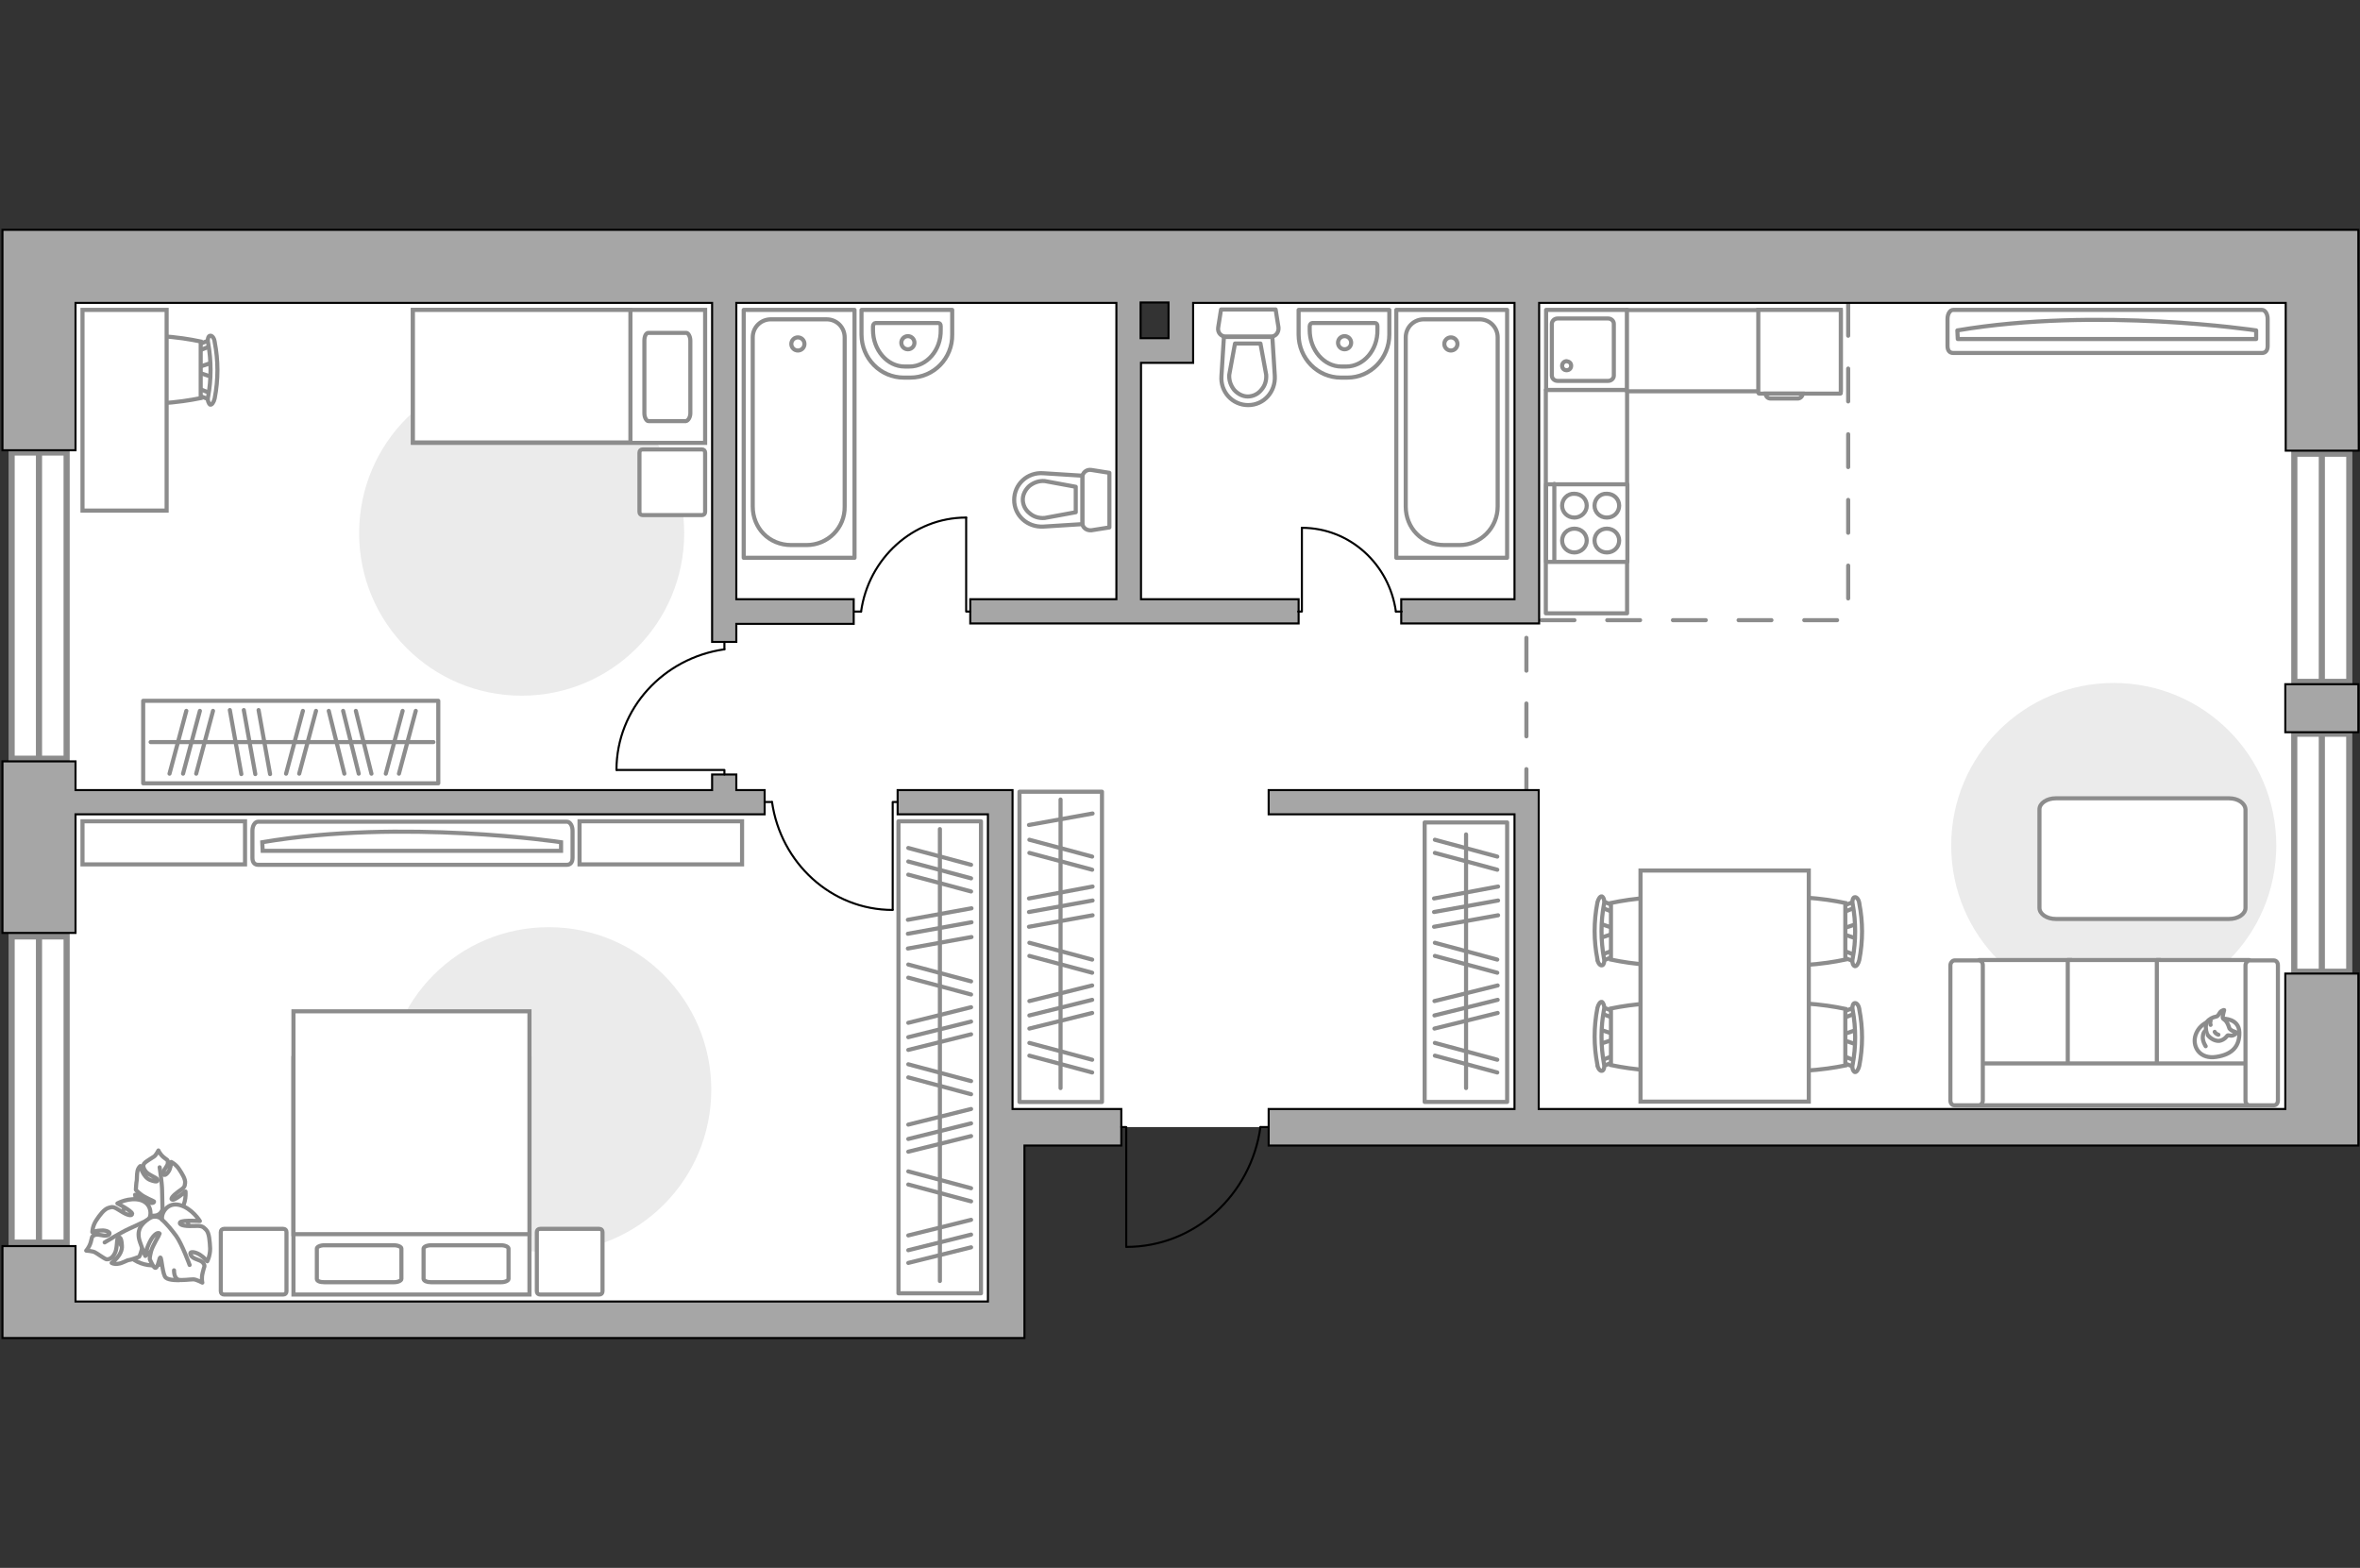 <?xml version="1.0" encoding="utf-8"?>
<!-- Generator: Adobe Illustrator 24.1.2, SVG Export Plug-In . SVG Version: 6.00 Build 0)  -->
<svg version="1.1" xmlns="http://www.w3.org/2000/svg" xmlns:xlink="http://www.w3.org/1999/xlink" x="0px" y="0px"
	 viewBox="0 0 575 382" style="enable-background:new 0 0 575 382;" xml:space="preserve">
<rect x="0" y="0" width="575" height="382" fill="#333333" stroke="none"/>
<style type="text/css">
	.st0{fill:#FFFFFF;}
	.st1{fill:#FFFFFF;stroke:#8C8C8C;stroke-width:1.5;stroke-linecap:round;stroke-miterlimit:10;}
	.st2{fill:#FFFFFF;stroke:#8C8C8C;stroke-width:1.5;stroke-miterlimit:10;}
	.st3{fill:none;stroke:#8C8C8C;stroke-linecap:round;stroke-linejoin:round;stroke-miterlimit:10;stroke-dasharray:8;}
	.st4{fill:#A6A6A6;stroke:#000000;stroke-width:0.5;stroke-miterlimit:10;}
	.st5{fill:none;stroke:#000000;stroke-width:0.5;stroke-linecap:round;stroke-linejoin:round;stroke-miterlimit:10;}
	.st6{fill:#FFFFFF;stroke:#8C8C8C;stroke-linecap:round;stroke-linejoin:round;stroke-miterlimit:10;}
	.st7{fill:#FFFFFF;stroke:#8C8C8C;stroke-miterlimit:10;}
	.st8{fill:#EBEBEB;}
	.st9{fill:none;stroke:#8C8C8C;stroke-linecap:round;stroke-linejoin:round;stroke-miterlimit:10;}
</style>
<g id="bg_1_">
	<polygon class="st0" points="287.6,64.9 287.6,85.4 273.9,85.4 273.9,64.9 245.2,64.9 245.2,63.2 9.5,63.2 9.5,322 245.2,322 
		245.2,274.6 564.1,274.6 564.1,64.9 	"/>
</g>
<g id="windows_1_">
	<g>
		
			<rect x="537.9" y="131.7" transform="matrix(6.123234e-17 -1 1 6.123234e-17 427.295 704.043)" class="st1" width="55.6" height="13.4"/>
		<line class="st2" x1="565.7" y1="166.2" x2="565.7" y2="110.6"/>
	</g>
	<g>
		
			<rect x="536.7" y="201.1" transform="matrix(6.123234e-17 -1 1 6.123234e-17 357.881 773.457)" class="st1" width="58" height="13.4"/>
		<line class="st2" x1="565.7" y1="236.8" x2="565.7" y2="178.8"/>
	</g>
	<g>
		
			<rect x="-27.8" y="140.9" transform="matrix(6.123234e-17 -1 1 6.123234e-17 -138.067 157.051)" class="st1" width="74.6" height="13.4"/>
		<line class="st2" x1="9.5" y1="184.9" x2="9.5" y2="110.2"/>
	</g>
	<g>
		
			<rect x="-27.8" y="258.8" transform="matrix(6.123234e-17 -1 1 6.123234e-17 -255.967 274.951)" class="st1" width="74.6" height="13.4"/>
		<line class="st2" x1="9.5" y1="228.1" x2="9.5" y2="302.8"/>
	</g>
</g>
<g id="plan">
	<polyline class="st3" points="450.3,73.8 450.3,151.1 371.9,151.1 371.9,198.4 	"/>
	<g>
		<path class="st4" d="M574.6,63.3V56H18.4H3.6h-3v53.7h17.8V73.8h155.1v82.6h5.9V152h28.6V146h-28.6V73.8H272V146h-35.6v5.9h80V146
			h-38.4V88.4h6.8v0h5.9v0h0v-5.9h0v-8.7H369V146h-27.6v5.9h33.6V146h0V73.8h181.9v36h17.8L574.6,63.3L574.6,63.3z M284.7,82.4h-6.8
			v-8.7h6.8V82.4z"/>
		<rect x="556.8" y="166.7" class="st4" width="17.8" height="11.7"/>
		<polygon class="st4" points="556.8,270.2 374.9,270.2 374.9,192.5 369,192.5 369,192.5 309.1,192.5 309.1,198.4 369,198.4 
			369,270.2 309.1,270.2 309.1,279.1 556.8,279.1 559.3,279.1 574.6,279.1 574.6,237.2 556.8,237.2 		"/>
		<polygon class="st4" points="18.4,198.4 186.3,198.4 186.3,192.5 179.4,192.5 179.4,188.7 173.5,188.7 173.5,192.5 18.4,192.5 
			18.4,185.5 0.6,185.5 0.6,227.3 18.4,227.3 		"/>
		<polygon class="st4" points="246.7,270.2 246.7,192.5 240.7,192.5 240.7,192.5 218.7,192.5 218.7,198.4 240.7,198.4 240.7,270.2 
			240.7,274.6 240.7,317.1 18.4,317.1 18.4,303.6 0.6,303.6 0.6,326 13.1,326 13.1,326 240.7,326 249.6,326 249.6,317.1 
			249.6,279.1 273.2,279.1 273.2,270.2 249.6,270.2 		"/>
	</g>
	<g id="Group_34_1_">
		<path id="Vector_158_1_" class="st5" d="M274.4,303.7v-29.1h-1.2"/>
		<path id="Vector_159_1_" class="st5" d="M309.1,274.6h-2"/>
		<path id="Vector_160_1_" class="st5" d="M307.1,274.6c-2.3,16.5-16,29.2-32.7,29.2"/>
	</g>
	<g>
		<g>
			<path id="Vector_135_1_" class="st6" d="M340.2,135.9V75.5h27v60.4H340.2z"/>
			<path id="Vector_136_1_" class="st6" d="M355.6,132.8h-3.7c-5.5,0-9.4-4.2-9.4-9.4V82.2c0-2.5,2-4.4,4.4-4.4h13.6
				c2.5,0,4.4,2,4.4,4.4v41.2C364.9,128.6,360.7,132.8,355.6,132.8z"/>
		</g>
		<circle class="st6" cx="353.5" cy="83.8" r="1.6"/>
	</g>
	<g>
		<g>
			<path id="Vector_135_2_" class="st6" d="M181.2,135.9V75.5h27v60.4H181.2z"/>
			<path id="Vector_136_2_" class="st6" d="M196.5,132.8h-3.7c-5.5,0-9.4-4.2-9.4-9.4V82.2c0-2.5,2-4.4,4.4-4.4h13.6
				c2.5,0,4.4,2,4.4,4.4v41.2C205.9,128.6,201.7,132.8,196.5,132.8z"/>
		</g>
		<circle class="st6" cx="194.4" cy="83.8" r="1.6"/>
	</g>
	<g>
		<path id="wc_1_" class="st7" d="M308.6,91.3"/>
		<g id="Group_26_1_">
			<path id="Vector_130_1_" class="st6" d="M309.7,82h-11.1c-1.1,0-2-1-1.8-2.2l0.7-4.4h13.3l0.7,4.4C311.6,81,310.8,82,309.7,82z"
				/>
			<path id="Vector_131_1_" class="st6" d="M304.1,98.7c-3.8,0-6.8-3.2-6.5-7.1l0.6-9.5H310l0.6,9.5
				C310.8,95.5,307.9,98.7,304.1,98.7z"/>
			<path id="Vector_132_1_" class="st6" d="M300.9,83.7l-1.4,7.6c-0.1,1.4,0.4,2.7,1.2,3.7c0.9,1,2.1,1.6,3.3,1.6
				c1.3,0,2.5-0.6,3.3-1.6c0.9-1,1.3-2.3,1.2-3.7l-1.4-7.6H300.9z"/>
		</g>
	</g>
	<g>
		<path id="wc_2_" class="st7" d="M254.5,126.3"/>
		<g id="Group_26_2_">
			<path id="Vector_130_2_" class="st6" d="M263.7,127.4v-11.1c0-1.1,1-2,2.2-1.8l4.4,0.7v13.3l-4.4,0.7
				C264.7,129.3,263.7,128.5,263.7,127.4z"/>
			<path id="Vector_131_2_" class="st6" d="M247.1,121.8c0-3.8,3.2-6.8,7.1-6.5l9.5,0.6v11.8l-9.5,0.6
				C250.3,128.5,247.1,125.6,247.1,121.8z"/>
			<path id="Vector_132_2_" class="st6" d="M262.1,118.6l-7.6-1.4c-1.4-0.1-2.7,0.4-3.7,1.2c-1,0.9-1.6,2.1-1.6,3.3
				c0,1.3,0.6,2.5,1.6,3.3c1,0.9,2.3,1.3,3.7,1.2l7.6-1.4V118.6z"/>
		</g>
	</g>
	<g>
		<path id="Vector_134_1_" class="st6" d="M328.3,92h-1.6c-5.7,0-10.3-4.7-10.3-10.5v-6h22.1v6C338.5,87.3,333.9,92,328.3,92z"/>
		<path id="Vector_133_1_" class="st6" d="M328,89.3h-1.2c-4.2,0-7.7-4-7.7-8.9v-0.9c0-0.4,0.3-0.8,0.6-0.8H335
			c0.4,0,0.6,0.3,0.6,0.8v0.9C335.7,85.3,332.2,89.3,328,89.3z"/>
		<circle class="st6" cx="327.6" cy="83.5" r="1.6"/>
	</g>
	<g>
		<path id="Vector_134_2_" class="st6" d="M221.8,92h-1.6c-5.7,0-10.3-4.7-10.3-10.5v-6h22.1v6C232.1,87.3,227.5,92,221.8,92z"/>
		<path id="Vector_133_2_" class="st6" d="M221.6,89.3h-1.2c-4.2,0-7.7-4-7.7-8.9v-0.9c0-0.4,0.3-0.8,0.6-0.8h15.3
			c0.4,0,0.6,0.3,0.6,0.8v0.9C229.3,85.3,225.8,89.3,221.6,89.3z"/>
		<circle class="st6" cx="221.2" cy="83.5" r="1.6"/>
	</g>
	<g>
		<g id="Group_27_1_">
			<path id="Vector_140_1_" class="st6" d="M396.5,95V75.5h-19.8V95H396.5z"/>
		</g>
		<path id="Vector_141_1_" class="st6" d="M378.1,78.9v12.6c0,0.7,0.6,1.3,1.4,1.3h12.3c0.8,0,1.4-0.6,1.4-1.3V78.9
			c0-0.7-0.6-1.3-1.4-1.3h-12.3C378.7,77.6,378.1,78.2,378.1,78.9z"/>
		<path id="Vector_139_1_" class="st6" d="M382.8,89.1c0,0.7-0.5,1.1-1.1,1.1c-0.7,0-1.1-0.5-1.1-1.1c0-0.6,0.5-1.1,1.1-1.1
			C382.4,88.1,382.8,88.5,382.8,89.1z"/>
	</g>
</g>
<g id="furniture_1_">
	<g id="Group_34_7_">
		<path id="Vector_158_7_" class="st5" d="M317.2,128.6V149h-0.9"/>
		<path id="Vector_159_7_" class="st5" d="M341.5,149h-1.4"/>
		<path id="Vector_160_7_" class="st5" d="M340.1,149c-1.6-11.5-11.2-20.4-22.9-20.4"/>
	</g>
	<g id="Group_34_6_">
		<path id="Vector_158_6_" class="st5" d="M235.4,126.1V149h1"/>
		<path id="Vector_159_6_" class="st5" d="M208.2,149h1.6"/>
		<path id="Vector_160_6_" class="st5" d="M209.8,149c1.8-12.9,12.6-22.9,25.6-22.9"/>
	</g>
	<g id="Group_34_5_">
		<path id="Vector_158_5_" class="st5" d="M150.3,187.6h26.2v1.1"/>
		<path id="Vector_159_5_" class="st5" d="M176.5,156.4v1.8"/>
		<path id="Vector_160_5_" class="st5" d="M176.5,158.2c-14.8,2.1-26.3,14.4-26.3,29.4"/>
	</g>
	<g id="Group_34_4_">
		<path id="Vector_158_4_" class="st5" d="M217.5,221.6v-26.2h1.1"/>
		<path id="Vector_159_4_" class="st5" d="M186.3,195.4h1.8"/>
		<path id="Vector_160_4_" class="st5" d="M188.1,195.4c2.1,14.8,14.4,26.3,29.4,26.3"/>
	</g>
	
		<rect x="359.4" y="112.3" transform="matrix(-1.836970e-16 1 -1 -1.836970e-16 508.729 -264.372)" class="st6" width="54.4" height="19.8"/>
	
		<rect x="396.5" y="75.5" transform="matrix(-1 -1.224647e-16 1.224647e-16 -1 844.999 170.834)" class="st6" width="52.1" height="19.8"/>
	<g>
		<path id="Vector_142_1_" class="st6" d="M396.5,136.9v-18.9h-19.8v18.9H396.5z"/>
		<g id="Group_28_1_">
			<g id="Group_29_1_">
				<path id="Vector_143_1_" class="st6" d="M388.5,123.2c0,1.6,1.3,2.9,3,2.9c1.7,0,3-1.3,3-2.9c0-1.6-1.3-2.9-3-2.9
					C389.8,120.2,388.5,121.6,388.5,123.2z"/>
				<path id="Vector_144_1_" class="st6" d="M380.6,123.2c0,1.6,1.3,2.9,3,2.9c1.6,0,3-1.3,3-2.9c0-1.6-1.3-2.9-3-2.9
					C381.9,120.2,380.6,121.6,380.6,123.2z"/>
			</g>
			<g id="Group_30_1_">
				<path id="Vector_145_1_" class="st6" d="M388.5,131.7c0,1.6,1.3,2.9,3,2.9c1.7,0,3-1.3,3-2.9c0-1.6-1.3-2.9-3-2.9
					C389.8,128.8,388.5,130.1,388.5,131.7z"/>
				<path id="Vector_146_1_" class="st6" d="M380.6,131.7c0,1.6,1.3,2.9,3,2.9c1.6,0,3-1.3,3-2.9c0-1.6-1.3-2.9-3-2.9
					C381.9,128.8,380.6,130.1,380.6,131.7z"/>
			</g>
		</g>
		<path id="Vector_147_1_" class="st6" d="M378.7,117.9v18.7"/>
	</g>
	<g>
		<path id="Vector_8_1_" class="st7" d="M428.6,95.9h19.8c0.1,0,0.1-0.1,0.1-0.1V75.5h-20.1v20.2C428.4,95.8,428.5,95.9,428.6,95.9z
			"/>
		<path id="Vector_9_1_" class="st7" d="M439.2,95.9h-9c0,0.7,0.5,1.2,1.2,1.2h6.6C438.6,97.1,439.2,96.6,439.2,95.9z"/>
	</g>
	<path id="Vector_6_" class="st8" d="M554.6,206c0-21.9-17.7-39.6-39.6-39.6c-21.9,0-39.6,17.7-39.6,39.6s17.7,39.6,39.6,39.6
		C536.9,245.6,554.6,227.8,554.6,206z"/>
	<path id="Vector_84_1_" class="st6" d="M543.1,194.5h-42.2c-2.2,0-4,1.2-4,2.7v24c0,1.5,1.8,2.7,4,2.7h42.2c2.2,0,4-1.2,4-2.7v-24
		C547,195.7,545.3,194.5,543.1,194.5z"/>
	<g>
		<path id="Vector_54_1_" class="st6" d="M482.2,269.3h22.5v-35.4h-22.5V269.3z"/>
		<path id="Vector_55_1_" class="st6" d="M503.8,269.3h22.5v-35.4h-22.5V269.3z"/>
		<path id="Vector_56_1_" class="st6" d="M525.5,269.3h22.5v-35.4h-22.5V269.3z"/>
		<path id="Vector_57_1_" class="st6" d="M481,259.1l-2.1,10.2h72.2v-10.2H481z"/>
		<path id="Vector_58_1_" class="st6" d="M483.1,268.1v-32.9c0-0.7-0.4-1.2-1-1.2h-5.9c-0.5,0-1,0.6-1,1.2v32.9c0,0.7,0.4,1.2,1,1.2
			h5.9C482.6,269.3,483.1,268.8,483.1,268.1z"/>
		<path id="Vector_59_1_" class="st6" d="M555,268.1v-32.9c0-0.7-0.4-1.2-1-1.2h-5.9c-0.5,0-1,0.6-1,1.2v32.9c0,0.7,0.4,1.2,1,1.2
			h5.9C554.6,269.3,555,268.8,555,268.1z"/>
		<g>
			<path class="st6" d="M541.7,248.2c0,0,3.8-0.1,3.9,3.3c0.1,3.4-1.7,5.4-5.6,6c-3.9,0.6-5.7-2.2-5.2-4.8
				C535.4,250,537.9,248.2,541.7,248.2z"/>
			<path class="st6" d="M543.2,250.6c0,0,0.4,0.5,1.1,0.7c0.7,0.2,0.6,0.4,0.6,0.4s-0.7,0.8-1.6,0.6c-0.5-0.1-0.6,0-0.6,0
				s-0.7,1.1-2,1.3c-1.3,0.1-2.7-1-3-1.8c-0.3-0.8-0.4-2.1,0-2.8c0.5-0.7,1.5-1.2,2.2-1.3c0.7-0.1,0.8-1.1,1.4-1.4
				c0.6-0.3,0.6-0.2,0.6-0.2s-0.5,1.7-0.3,2C541.8,248.5,542.5,248.3,543.2,250.6z"/>
			<path class="st6" d="M539.6,251.4c0,0,0.2,0.5,0.9,0.7"/>
			<path class="st6" d="M538.6,249.7c0,0-0.2-0.5,0-1"/>
			<path class="st6" d="M537.4,251.1c0,0-0.6,0.2-0.7,1.5c-0.1,1.1,0.7,2.3,0.7,2.3"/>
		</g>
	</g>
	<g>
		<g id="Group_2_10_">
			<g id="Group_3_10_">
				<path id="Vector_10_10_" class="st7" d="M389.7,225l3.9,1.3v1l-3.9,1.3V225z"/>
			</g>
			<g id="Group_4_10_">
				<path id="Vector_11_10_" class="st7" d="M393.4,232.4c0,0.3-0.2,0.7-0.4,0.7l-3.1,1.2c-0.3,0.1-0.6-0.1-0.7-0.5
					c-0.1-0.4,0.1-0.9,0.3-0.9l3.1-1.2c0.3-0.1,0.6,0.1,0.7,0.5C393.4,232.2,393.4,232.3,393.4,232.4z"/>
			</g>
			<g id="Group_5_10_">
				<path id="Vector_12_10_" class="st7" d="M393.4,221.4c0,0.1,0,0.1,0,0.2c-0.1,0.4-0.3,0.7-0.7,0.5l-3.1-1.2
					c-0.3-0.1-0.5-0.5-0.3-1c0.1-0.4,0.3-0.7,0.7-0.5l3.1,1.2C393.2,220.7,393.4,221,393.4,221.4z"/>
			</g>
			<path id="Vector_13_10_" class="st7" d="M408.7,220c2.4,2.4,2.4,11.4,0,13.8c-2.9,2.9-16.2,0-16.2,0V220
				C392.5,220,405.8,217.1,408.7,220z"/>
			<path id="Vector_14_10_" class="st7" d="M390.8,220.3c-0.8,4.3-0.8,8.8,0,13.2c0.2,0.9-0.1,1.7-0.5,1.7c-0.4,0.1-1-0.5-1.1-1.5
				c-0.9-4.5-0.9-9.2,0-13.8c0.2-0.9,0.7-1.6,1.1-1.5C390.7,218.6,391,219.4,390.8,220.3z"/>
		</g>
		<g id="Group_2_4_">
			<g id="Group_3_4_">
				<path id="Vector_10_4_" class="st7" d="M389.7,250.8l3.9,1.3v1l-3.9,1.3V250.8z"/>
			</g>
			<g id="Group_4_4_">
				<path id="Vector_11_4_" class="st7" d="M393.4,258.1c0,0.3-0.2,0.7-0.4,0.7l-3.1,1.2c-0.3,0.1-0.6-0.1-0.7-0.5
					c-0.1-0.4,0.1-0.9,0.3-0.9l3.1-1.2c0.3-0.1,0.6,0.1,0.7,0.5C393.4,258,393.4,258,393.4,258.1z"/>
			</g>
			<g id="Group_5_4_">
				<path id="Vector_12_4_" class="st7" d="M393.4,247.2c0,0.1,0,0.1,0,0.2c-0.1,0.4-0.3,0.7-0.7,0.5l-3.1-1.2
					c-0.3-0.1-0.5-0.5-0.3-1c0.1-0.4,0.3-0.7,0.7-0.5l3.1,1.2C393.2,246.5,393.4,246.8,393.4,247.2z"/>
			</g>
			<path id="Vector_13_4_" class="st7" d="M408.7,245.7c2.4,2.4,2.4,11.4,0,13.8c-2.9,2.9-16.2,0-16.2,0v-13.8
				C392.5,245.7,405.8,242.9,408.7,245.7z"/>
			<path id="Vector_14_4_" class="st7" d="M390.8,246c-0.8,4.3-0.8,8.8,0,13.2c0.2,0.9-0.1,1.7-0.5,1.7c-0.4,0.1-1-0.5-1.1-1.5
				c-0.9-4.5-0.9-9.2,0-13.8c0.2-0.9,0.7-1.6,1.1-1.5C390.7,244.4,391,245.2,390.8,246z"/>
		</g>
		<g id="Group_2_3_">
			<g id="Group_3_3_">
				<path id="Vector_10_3_" class="st7" d="M452.4,254.5l-3.9-1.3v-1l3.9-1.3V254.5z"/>
			</g>
			<g id="Group_4_3_">
				<path id="Vector_11_3_" class="st7" d="M448.7,247.2c0-0.3,0.2-0.7,0.4-0.7l3.1-1.2c0.3-0.1,0.6,0.1,0.7,0.5
					c0.1,0.4-0.1,0.9-0.3,0.9l-3.1,1.2c-0.3,0.1-0.6-0.1-0.7-0.5C448.7,247.3,448.7,247.2,448.7,247.2z"/>
			</g>
			<g id="Group_5_3_">
				<path id="Vector_12_3_" class="st7" d="M448.7,258.1c0-0.1,0-0.1,0-0.2c0.1-0.4,0.3-0.7,0.7-0.5l3.1,1.2c0.3,0.1,0.5,0.5,0.3,1
					c-0.1,0.4-0.3,0.7-0.7,0.5l-3.1-1.2C448.9,258.8,448.7,258.5,448.7,258.1z"/>
			</g>
			<path id="Vector_13_3_" class="st7" d="M433.4,259.6c-2.4-2.4-2.4-11.4,0-13.8c2.9-2.9,16.2,0,16.2,0v13.8
				C449.6,259.6,436.3,262.4,433.4,259.6z"/>
			<path id="Vector_14_3_" class="st7" d="M451.4,259.3c0.8-4.3,0.8-8.8,0-13.2c-0.2-0.9,0.1-1.7,0.5-1.7c0.4-0.1,1,0.5,1.1,1.5
				c0.9,4.5,0.9,9.2,0,13.8c-0.2,0.9-0.7,1.6-1.1,1.5C451.4,260.9,451.2,260.1,451.4,259.3z"/>
		</g>
		<g id="Group_2_2_">
			<g id="Group_3_2_">
				<path id="Vector_10_2_" class="st7" d="M452.4,228.7l-3.9-1.3v-1l3.9-1.3V228.7z"/>
			</g>
			<g id="Group_4_2_">
				<path id="Vector_11_2_" class="st7" d="M448.7,221.4c0-0.3,0.2-0.7,0.4-0.7l3.1-1.2c0.3-0.1,0.6,0.1,0.7,0.5
					c0.1,0.4-0.1,0.9-0.3,0.9l-3.1,1.2c-0.3,0.1-0.6-0.1-0.7-0.5C448.7,221.5,448.7,221.5,448.7,221.4z"/>
			</g>
			<g id="Group_5_2_">
				<path id="Vector_12_2_" class="st7" d="M448.7,232.4c0-0.1,0-0.1,0-0.2c0.1-0.4,0.3-0.7,0.7-0.5l3.1,1.2c0.3,0.1,0.5,0.5,0.3,1
					c-0.1,0.4-0.3,0.7-0.7,0.5l-3.1-1.2C448.9,233,448.7,232.7,448.7,232.4z"/>
			</g>
			<path id="Vector_13_2_" class="st7" d="M433.4,233.8c-2.4-2.4-2.4-11.4,0-13.8c2.9-2.9,16.2,0,16.2,0v13.8
				C449.6,233.8,436.3,236.7,433.4,233.8z"/>
			<path id="Vector_14_2_" class="st7" d="M451.4,233.5c0.8-4.3,0.8-8.8,0-13.2c-0.2-0.9,0.1-1.7,0.5-1.7c0.4-0.1,1,0.5,1.1,1.5
				c0.9,4.5,0.9,9.2,0,13.8c-0.2,0.9-0.7,1.6-1.1,1.5C451.4,235.2,451.2,234.3,451.4,233.5z"/>
		</g>
		<path id="Vector_35_1_" class="st7" d="M399.7,268.4v-56.3h41v45.5v10.8H399.7z"/>
	</g>
	<g>
		<path id="Vector_90_3_" class="st6" d="M551.1,75.5c0.8,0,1.4,1,1.4,2.2v6.6c0,1.2-0.6,1.7-1.4,1.7h-75.2c-0.8,0-1.4-0.5-1.4-1.7
			v-6.6c0-1.2,0.6-2.2,1.4-2.2H551.1z"/>
		<path id="Vector_91_3_" class="st6" d="M477,82.6h72.7l0-2.1c0,0-38.6-5.8-72.8,0L477,82.6z"/>
	</g>
	<g>
		<path id="Vector_60_2_" class="st7" d="M38.6,291c-4.7-0.7-9.2,2.6-9.9,7.3c-0.7,4.7,2.6,9.2,7.3,9.9c4.7,0.7,9.2-2.6,9.9-7.3
			C46.6,296.1,43.3,291.7,38.6,291z"/>
		<path class="st6" d="M39.6,294.6c0,0-0.3,1.5-2,1.6c-1.7,0.1-3.3-0.3-4-2.6c-0.7-2.3-0.7-2.5-0.7-2.5s2,1.6,3.3,1.9
			c1.3,0.3,1.4-0.2,1.3-0.3c-0.1-0.1-2.4-1-3.3-1.8c-1-0.8-1.1-1-1.1-1s0.1-1.9,0.2-2.2c0.1-0.3,0-1.5,0.2-2.4s0.7-1.2,0.7-1.2
			s0.6,2.7,2.4,3.4c1.9,0.7,1.9,0.2,1.7-0.2c-0.2-0.4-2.1-1-2.8-1.9c-0.7-0.9-0.7-1.6-0.3-2c0.3-0.4,1.9-1.3,2.3-1.6
			c0.5-0.3,1.1-1.5,1.1-1.5s0.3,0.8,1.2,1.6c0.9,0.8,1.1,0.5,1.1,1.4c0,0.9-1.2,1.7-1.1,2.6c0.1,0.9,1.1,0,1.5-0.9
			c0.4-1,0.4-1.9,0.4-1.9s1.1,0.5,1.9,1.7s1.6,2.5,1.5,3.4c-0.1,0.9-0.1,1.1-1.6,2.1c-1.4,1-2.1,1.9-1.5,2c0.6,0.2,3.2-2,3.2-2
			s0.3,2.8-1.3,4.7C42.4,296.8,40.1,295.7,39.6,294.6z"/>
		<path class="st9" d="M38.9,284.4c0,0,0.6,3.9,0.6,5.8c0,1.2,0.1,3.5,0.1,4.4c0,1.4-0.3,2.7-1,3.9"/>
		<path class="st6" d="M36.1,297.3c0,0,1.8-0.4,2.6,1.3c0.9,1.8,1.2,3.7-0.9,5.5c-2.2,1.8-2.4,1.9-2.4,1.9s0.8-2.9,0.5-4.5
			c-0.3-1.6-0.9-1.4-1-1.3c-0.1,0.1,0.1,3-0.4,4.4c-0.4,1.4-0.6,1.6-0.6,1.6s-2.1,0.8-2.5,0.8c-0.4,0-1.6,0.8-2.6,0.9
			c-1,0.2-1.6-0.2-1.6-0.2s2.7-1.9,2.5-4.2c-0.1-2.3-0.7-2.2-1-1.8c-0.3,0.4-0.1,2.7-0.8,3.8c-0.6,1.1-1.4,1.4-2,1.3
			c-0.6-0.2-2.2-1.4-2.8-1.7s-2.1-0.4-2.1-0.4s0.7-0.7,1.1-2c0.4-1.3,0.1-1.4,1-1.8c0.9-0.4,2.3,0.5,3.3,0c0.9-0.6-0.5-1.2-1.7-1.1
			c-1.2,0-2.2,0.4-2.2,0.4s0-1.4,0.9-2.8c0.9-1.4,2-2.8,3-3.1c1-0.3,1.2-0.4,2.9,0.7c1.7,1.1,2.9,1.4,2.9,0.7
			c-0.1-0.7-3.6-2.5-3.6-2.5s2.9-1.6,5.7-0.8C37.1,293.3,37,296.3,36.1,297.3z"/>
		<path class="st9" d="M25.5,302.7c0,0,3.9-2.4,5.9-3.3c1.3-0.6,3.7-1.7,4.7-2.2c1.4-0.7,3-0.9,4.6-0.7"/>
		<g>
			<path class="st6" d="M42.4,309.5c0,1.4,0.5,2.1,1.1,2.3c0.7,0.2,2.9-0.1,3.6-0.1s2.2,0.8,2.2,0.8s-0.3-1,0.1-2.5
				c0.3-1.5,0.7-1.4,0.1-2.3c-0.7-0.9-2.5-0.8-3-1.9c-0.6-1.1,1.1-0.8,2.2-0.1c1.1,0.7,1.8,1.6,1.8,1.6s0.7-1.3,0.7-3.1
				c-0.1-1.8-0.2-3.8-1-4.6c-0.8-0.8-1-1-3.2-0.9c-2.2,0.1-3.5-0.3-3.1-0.9c0.5-0.6,4.8-0.3,4.8-0.3s-1.9-3.1-4.9-3.9
				c-3-0.8-4.6,2-4.3,3.5c0,0-1.4-1.4-3.2-0.2c-1.8,1.2-3.2,2.8-2.2,5.7c1,2.9,1.2,3.1,1.2,3.1s0.9-3.1,2-4.4
				c1.1-1.3,1.6-0.8,1.6-0.7c0,0.2-1.7,2.8-2.1,4.3c-0.4,1.6-0.3,1.9-0.3,1.9s0.9,2.2,1.4,2.1c0.7-0.2,0.9-2.7,1.2-2.5
				c0.3,0.2,0.5,4.2,1.3,4.9c0.8,0.7,3.3,0.6,3.3,0.6"/>
			<path class="st9" d="M46.2,308.2c0,0-1.9-5.2-3.3-7.1c-0.9-1.2-2.2-2.9-3.5-4"/>
		</g>
	</g>
	<path id="Vector_4_" class="st8" d="M133.7,225.9c-21.9,0-39.6,17.7-39.6,39.6s17.7,39.6,39.6,39.6s39.6-17.7,39.6-39.6
		S155.5,225.9,133.7,225.9z"/>
	<path id="Vector_1_" class="st8" d="M127.1,90.3c-21.9,0-39.6,17.7-39.6,39.6s17.7,39.6,39.6,39.6s39.6-17.7,39.6-39.6
		S149,90.3,127.1,90.3z"/>
	<g>
		<path id="Vector_98_1_" class="st7" d="M129,257.8H71.5v57.6H129V257.8z"/>
		<path id="Vector_99_1_" class="st7" d="M71.5,246.4H129v54.3H78.3h-6.8v-7.4V246.4z"/>
		<path id="Vector_100_1_" class="st9" d="M105,312.4h17.1c1,0,1.8-0.4,1.8-0.8v-7.4c0-0.4-0.8-0.8-1.8-0.8H105
			c-1,0-1.8,0.4-1.8,0.8v7.4C103.3,312.1,104,312.4,105,312.4z"/>
		<path id="Vector_101_1_" class="st9" d="M79,312.4H96c1,0,1.8-0.4,1.8-0.8v-7.4c0-0.4-0.8-0.8-1.8-0.8H79c-1,0-1.8,0.4-1.8,0.8
			v7.4C77.2,312.1,77.9,312.4,79,312.4z"/>
	</g>
	<path id="Vector_5_6_" class="st6" d="M53.8,300.2v14.4c0,0.5,0.3,0.8,0.8,0.8H69c0.5,0,0.8-0.3,0.8-0.8v-14.4
		c0-0.5-0.3-0.8-0.8-0.8H54.6C54.1,299.4,53.8,299.7,53.8,300.2z"/>
	<path id="Vector_5_2_" class="st6" d="M130.8,300.2v14.4c0,0.5,0.3,0.8,0.8,0.8H146c0.5,0,0.8-0.3,0.8-0.8v-14.4
		c0-0.5-0.3-0.8-0.8-0.8h-14.4C131.1,299.4,130.8,299.7,130.8,300.2z"/>
	<g>
		<path id="Vector_90_1_" class="st7" d="M138.1,200.2c0.8,0,1.4,1,1.4,2.2v6.6c0,1.2-0.6,1.7-1.4,1.7H62.9c-0.8,0-1.4-0.5-1.4-1.7
			v-6.6c0-1.2,0.6-2.2,1.4-2.2H138.1z"/>
		<path id="Vector_91_1_" class="st7" d="M64,207.3h72.7l0-2.1c0,0-38.6-5.8-72.8,0L64,207.3z"/>
	</g>
	<path id="Vector_93_2_" class="st7" d="M20.1,210.6h39.6v-10.5H20.1V210.6z"/>
	<path id="Vector_93_1_" class="st7" d="M141.2,210.6h39.6v-10.5h-39.6V210.6z"/>
	<g>
		<path id="Vector_2_1_" class="st7" d="M100.6,75.5v32.4h71.2V75.5H100.6z"/>
		<path id="Vector_3_1_" class="st7" d="M100.6,107.8V75.5h53V104v3.8h-7.2H100.6z"/>
		<path id="Vector_4_1_" class="st9" d="M168.2,100.7V83c0-1-0.5-1.9-1-1.9H158c-0.6,0-1,0.8-1,1.9v17.7c0,1,0.5,1.9,1,1.9h9.1
			C167.7,102.5,168.2,101.6,168.2,100.7z"/>
	</g>
	<path id="Vector_5_1_" class="st6" d="M156.6,125.5H171c0.5,0,0.8-0.3,0.8-0.8v-14.4c0-0.5-0.3-0.8-0.8-0.8h-14.4
		c-0.5,0-0.8,0.3-0.8,0.8v14.4C155.8,125.2,156.1,125.5,156.6,125.5z"/>
	<g id="Group_2_1_">
		<g id="Group_3_1_">
			<path id="Vector_10_1_" class="st7" d="M51.8,91.9l-3.9-1.3v-1l3.9-1.3V91.9z"/>
		</g>
		<g id="Group_4_1_">
			<path id="Vector_11_1_" class="st7" d="M48,84.6c0-0.3,0.2-0.7,0.4-0.7l3.1-1.2c0.3-0.1,0.6,0.1,0.7,0.5c0.1,0.4-0.1,0.9-0.3,0.9
				l-3.1,1.2c-0.3,0.1-0.6-0.1-0.7-0.5C48,84.7,48,84.6,48,84.6z"/>
		</g>
		<g id="Group_5_1_">
			<path id="Vector_12_1_" class="st7" d="M48,95.5c0-0.1,0-0.1,0-0.2c0.1-0.4,0.3-0.7,0.7-0.5l3.1,1.2c0.3,0.1,0.5,0.5,0.3,1
				c-0.1,0.4-0.3,0.7-0.7,0.5l-3.1-1.2C48.2,96.2,48,95.9,48,95.5z"/>
		</g>
		<path id="Vector_13_1_" class="st7" d="M32.7,97c-2.4-2.4-2.4-11.4,0-13.8c2.9-2.9,16.2,0,16.2,0V97C48.9,97,35.6,99.8,32.7,97z"
			/>
		<path id="Vector_14_1_" class="st7" d="M50.7,96.7c0.8-4.3,0.8-8.8,0-13.2c-0.2-0.9,0.1-1.7,0.5-1.7c0.4-0.1,1,0.5,1.1,1.5
			c0.9,4.5,0.9,9.2,0,13.8c-0.2,0.9-0.7,1.6-1.1,1.5C50.8,98.3,50.5,97.5,50.7,96.7z"/>
	</g>
	<path id="Vector_36_1_" class="st7" d="M40.6,75.5v48.9H20.1V84.9v-9.4H40.6z"/>
	
		<rect x="34.9" y="170.8" transform="matrix(-1 -1.224647e-16 1.224647e-16 -1 141.685 361.644)" class="st9" width="71.9" height="20.1"/>
	<line class="st9" x1="65.8" y1="188.6" x2="63" y2="173"/>
	<line class="st9" x1="62.2" y1="188.6" x2="59.4" y2="173"/>
	<line class="st9" x1="58.8" y1="188.6" x2="56" y2="173"/>
	<line class="st9" x1="47.8" y1="188.5" x2="51.9" y2="173.2"/>
	<line class="st9" x1="44.6" y1="188.5" x2="48.7" y2="173.2"/>
	<line class="st9" x1="72.9" y1="188.5" x2="77" y2="173.2"/>
	<line class="st9" x1="69.7" y1="188.5" x2="73.8" y2="173.2"/>
	<line class="st9" x1="41.3" y1="188.5" x2="45.4" y2="173.2"/>
	<line class="st9" x1="97.2" y1="188.5" x2="101.3" y2="173.2"/>
	<line class="st9" x1="94" y1="188.5" x2="98.1" y2="173.2"/>
	<line class="st9" x1="90.5" y1="188.5" x2="86.7" y2="173.2"/>
	<line class="st9" x1="83.9" y1="188.5" x2="80.1" y2="173.2"/>
	<line class="st9" x1="87.4" y1="188.5" x2="83.6" y2="173.2"/>
	<line class="st9" x1="105.6" y1="180.8" x2="36.7" y2="180.8"/>
	
		<rect x="171.5" y="247.6" transform="matrix(6.123234e-17 -1 1 6.123234e-17 -28.693 486.602)" class="st9" width="115" height="20.1"/>
	<line class="st9" x1="221.2" y1="231.1" x2="236.7" y2="228.3"/>
	<line class="st9" x1="221.2" y1="227.5" x2="236.7" y2="224.7"/>
	<line class="st9" x1="221.2" y1="224.1" x2="236.7" y2="221.3"/>
	<line class="st9" x1="221.3" y1="213.1" x2="236.6" y2="217.2"/>
	<line class="st9" x1="221.3" y1="209.9" x2="236.6" y2="214"/>
	<line class="st9" x1="221.3" y1="238.2" x2="236.6" y2="242.3"/>
	<line class="st9" x1="221.3" y1="235" x2="236.6" y2="239.1"/>
	<line class="st9" x1="221.3" y1="206.6" x2="236.6" y2="210.7"/>
	<line class="st9" x1="221.3" y1="262.5" x2="236.6" y2="266.6"/>
	<line class="st9" x1="221.3" y1="259.3" x2="236.6" y2="263.4"/>
	<line class="st9" x1="221.3" y1="288.6" x2="236.6" y2="292.7"/>
	<line class="st9" x1="221.3" y1="285.4" x2="236.6" y2="289.5"/>
	<line class="st9" x1="221.3" y1="255.8" x2="236.6" y2="252"/>
	<line class="st9" x1="221.3" y1="249.2" x2="236.6" y2="245.4"/>
	<line class="st9" x1="221.3" y1="252.7" x2="236.6" y2="248.9"/>
	<line class="st9" x1="221.3" y1="280.6" x2="236.6" y2="276.8"/>
	<line class="st9" x1="221.3" y1="274" x2="236.6" y2="270.2"/>
	<line class="st9" x1="221.3" y1="277.5" x2="236.6" y2="273.7"/>
	<line class="st9" x1="221.3" y1="307.7" x2="236.6" y2="303.9"/>
	<line class="st9" x1="221.3" y1="301" x2="236.6" y2="297.2"/>
	<line class="st9" x1="221.3" y1="304.6" x2="236.6" y2="300.8"/>
	<line class="st9" x1="229" y1="312.1" x2="229" y2="202"/>
	
		<rect x="220.6" y="220.6" transform="matrix(6.123234e-17 -1 1 6.123234e-17 27.79 489.092)" class="st9" width="75.6" height="20.1"/>
	<line class="st9" x1="250.7" y1="225.8" x2="266.2" y2="223"/>
	<line class="st9" x1="250.7" y1="222.2" x2="266.2" y2="219.4"/>
	<line class="st9" x1="250.7" y1="218.9" x2="266.2" y2="216"/>
	<line class="st9" x1="250.7" y1="201" x2="266.2" y2="198.2"/>
	<line class="st9" x1="250.8" y1="207.8" x2="266.1" y2="211.9"/>
	<line class="st9" x1="250.8" y1="204.6" x2="266.1" y2="208.7"/>
	<line class="st9" x1="250.8" y1="232.9" x2="266.1" y2="237"/>
	<line class="st9" x1="250.8" y1="229.7" x2="266.1" y2="233.8"/>
	<line class="st9" x1="250.8" y1="257.2" x2="266.1" y2="261.3"/>
	<line class="st9" x1="250.8" y1="254.1" x2="266.1" y2="258.2"/>
	<line class="st9" x1="250.8" y1="250.6" x2="266.1" y2="246.8"/>
	<line class="st9" x1="250.8" y1="243.9" x2="266.1" y2="240.1"/>
	<line class="st9" x1="250.8" y1="247.4" x2="266.1" y2="243.6"/>
	<line class="st9" x1="258.4" y1="265.1" x2="258.4" y2="194.8"/>
	
		<rect x="323.1" y="224.3" transform="matrix(6.123234e-17 -1 1 6.123234e-17 122.809 591.578)" class="st9" width="68.1" height="20.1"/>
	<line class="st9" x1="349.4" y1="225.8" x2="365" y2="223"/>
	<line class="st9" x1="349.4" y1="222.2" x2="365" y2="219.4"/>
	<line class="st9" x1="349.4" y1="218.9" x2="365" y2="216"/>
	<line class="st9" x1="349.6" y1="207.8" x2="364.8" y2="211.9"/>
	<line class="st9" x1="349.6" y1="204.6" x2="364.8" y2="208.7"/>
	<line class="st9" x1="349.6" y1="232.9" x2="364.8" y2="237"/>
	<line class="st9" x1="349.6" y1="229.7" x2="364.8" y2="233.8"/>
	<line class="st9" x1="349.6" y1="257.2" x2="364.8" y2="261.3"/>
	<line class="st9" x1="349.6" y1="254.1" x2="364.8" y2="258.2"/>
	<line class="st9" x1="349.5" y1="250.6" x2="364.9" y2="246.8"/>
	<line class="st9" x1="349.5" y1="243.9" x2="364.9" y2="240.1"/>
	<line class="st9" x1="349.5" y1="247.4" x2="364.9" y2="243.6"/>
	<line class="st9" x1="357.2" y1="265.1" x2="357.2" y2="203.3"/>
</g>
<g id="points">
	<path id="hallway" class="st4" d="M277.9,172.8"/>
	<path id="wc_x5F_bedroom" class="st4" d="M243.2,102.1"/>
	<path id="kitchen" class="st4" d="M411.1,117.2"/>
	<path id="bedroom_x5F_1" class="st4" d="M468,207.8"/>
	<path id="bedroom_x5F_2" class="st4" d="M122.6,259.2"/>
	<path id="bedroom_x5F_3" class="st4" d="M93.5,132.8"/>
</g>
</svg>
